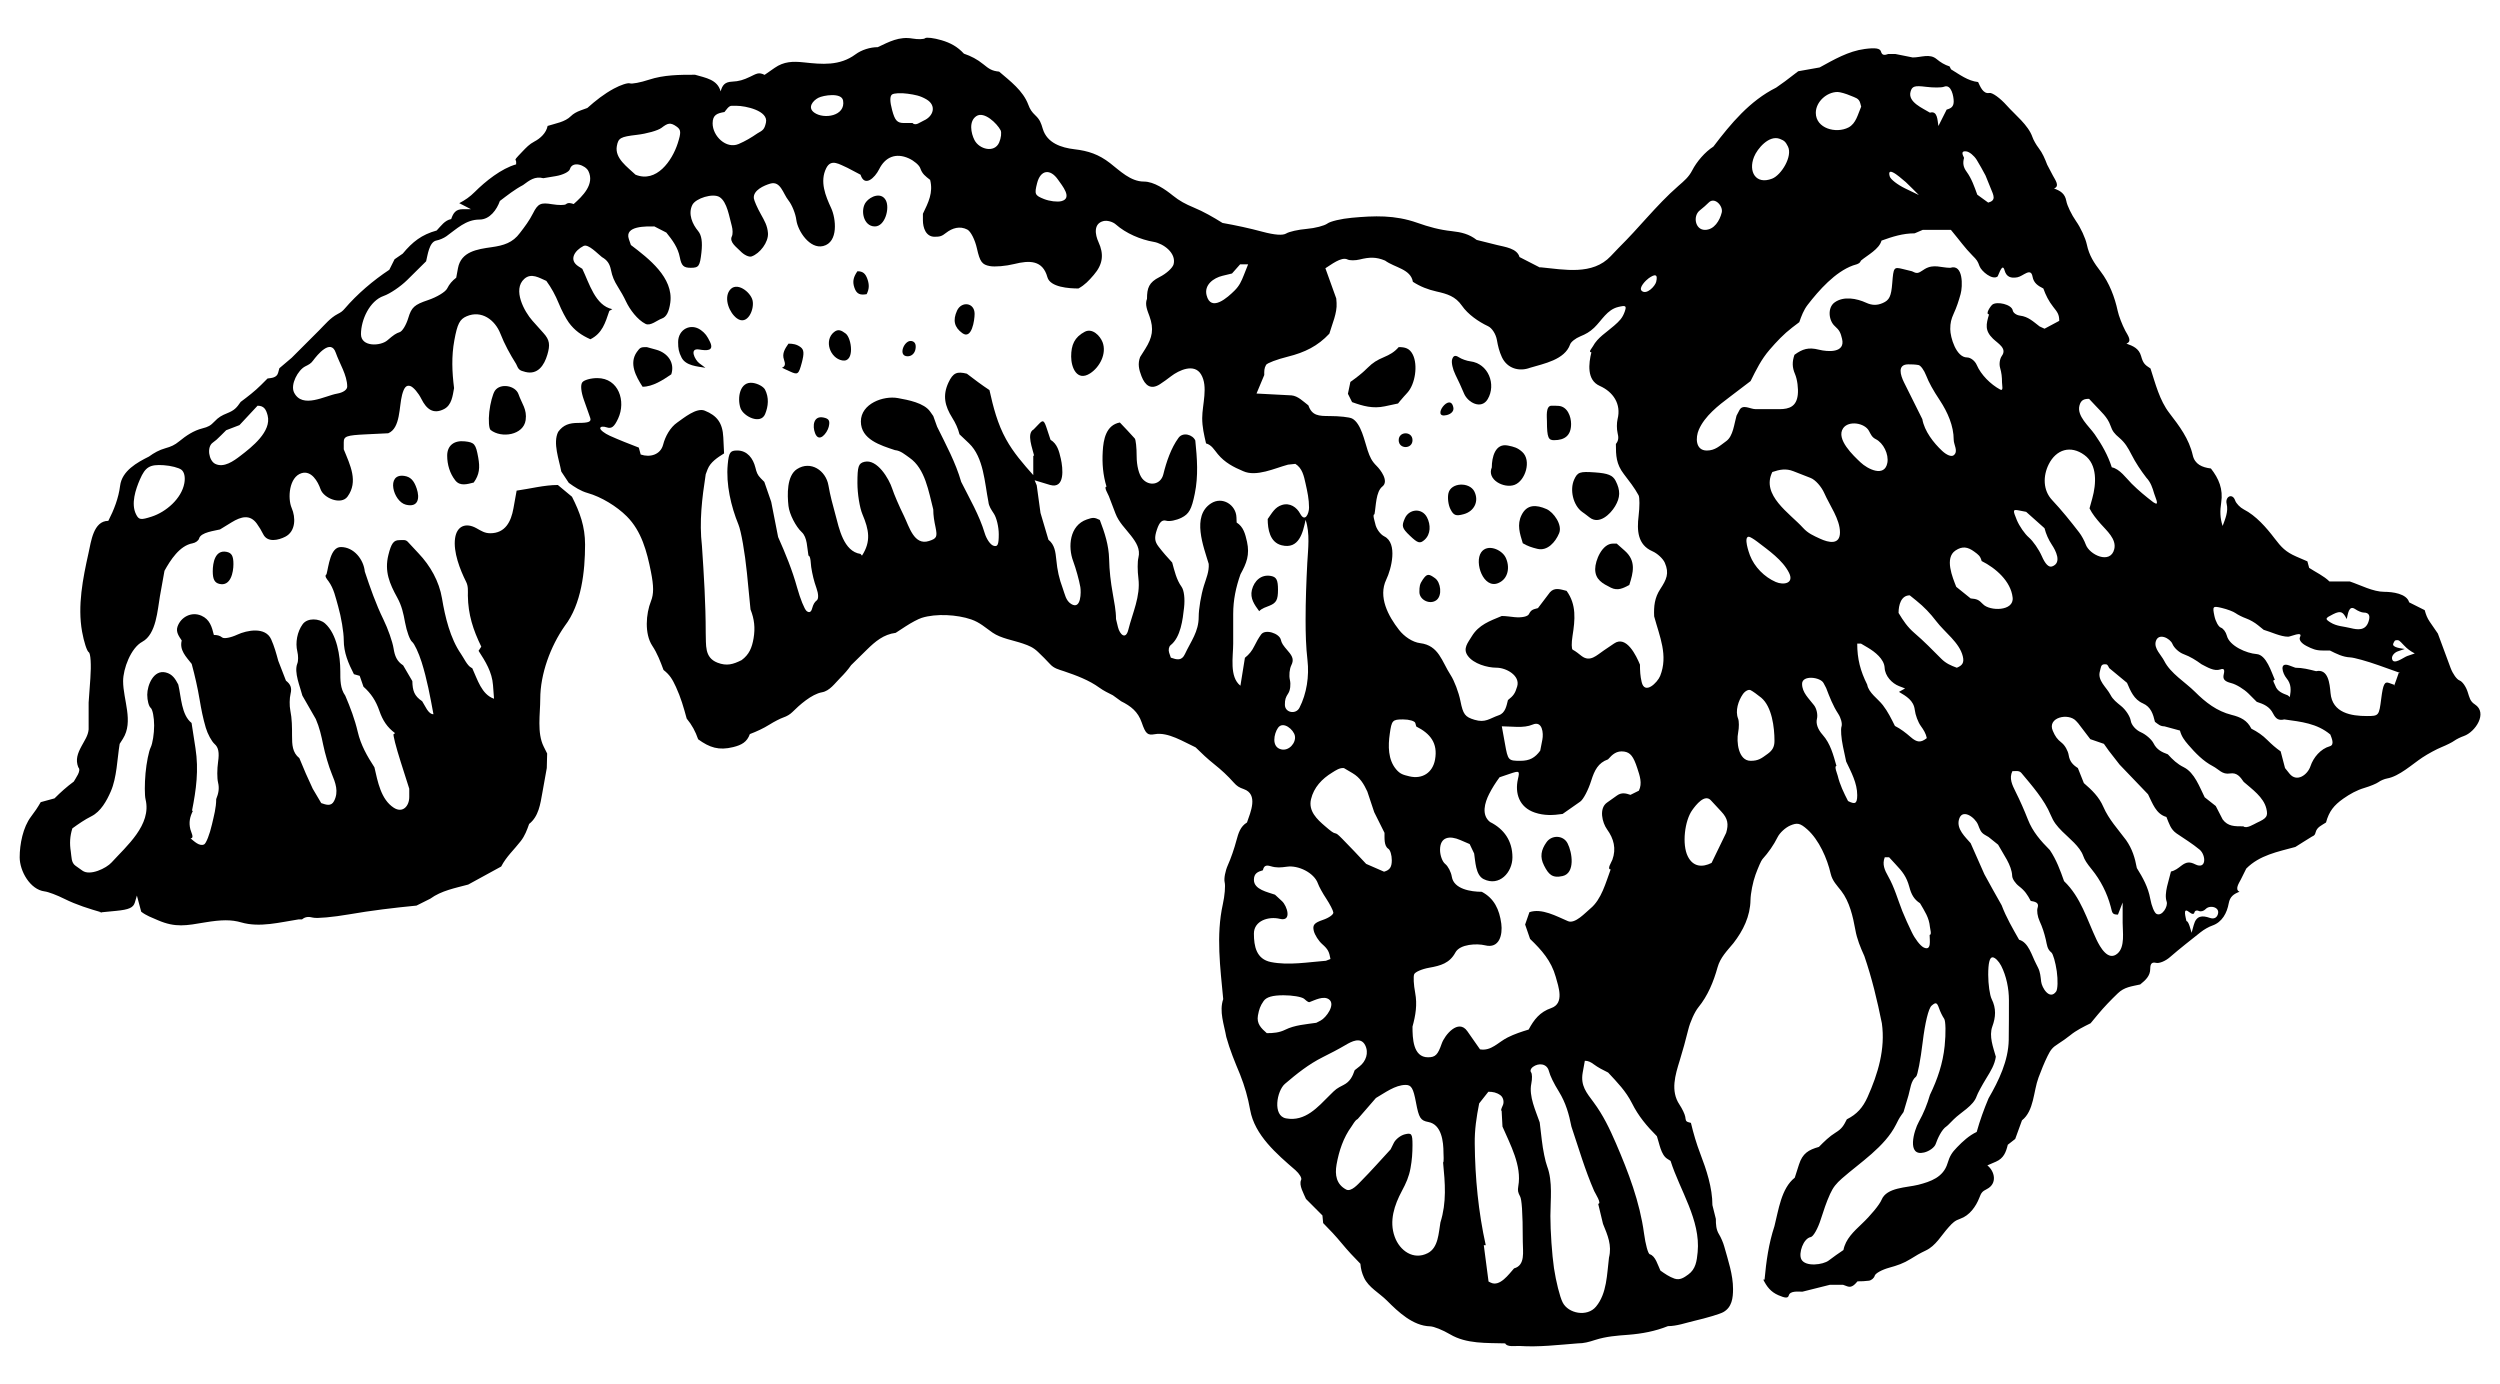 <?xml version="1.0" encoding="UTF-8"?>
<svg version="1.1" viewBox="0 0 384 212.64" xmlns="http://www.w3.org/2000/svg">
<g fill-rule="evenodd">
<path d="m142.1 5.872c-0.22 0.172-1.1 0.193-1.95 0.048-2.05-0.348-3.55 0.491-5.33 1.324-1.16 0-2.49 0.416-3.42 1.107-2.44 1.8-5.16 1.529-7.91 1.232-1.72-0.187-3.09-0.14-4.5 0.838-0.51 0.36-1.03 0.72-1.55 1.079-0.92-0.464-1.25-0.171-2.24 0.296-0.99 0.472-1.68 0.699-2.78 0.747s-1.48 0.565-1.73 1.497c-0.5-1.828-2.28-2.075-3.93-2.559-2.4 0-4.78 6e-3 -7.096 0.767-1.28 0.421-2.591 0.672-2.912 0.556-0.323-0.115-1.427 0.247-2.455 0.803-1.53 0.828-2.792 1.832-4.081 2.978l-0.996 0.36c-0.664 0.24-1.172 0.538-1.525 0.89-0.915 0.916-2.362 1.117-3.582 1.508-0.201 1.068-1.109 1.92-2.04 2.402-0.761 0.396-1.249 0.922-1.845 1.546-1.051 1.1-1.108 1.17-1.031 1.296 0.122 0.2 0.08 0.43 0.08 0.661-2.261 0.624-4.736 2.619-6.354 4.237-0.746 0.746-1.462 1.242-2.383 1.722 0.599 0.308 1.199 0.617 1.799 0.925h-1.256c-1.106 0-1.47 0.617-1.78 1.517-0.991 0.188-1.558 1.052-2.23 1.756-2.312 0.642-3.693 1.723-5.216 3.556-0.417 0.287-0.834 0.575-1.252 0.862-0.268 0.537-0.537 1.074-0.805 1.612-2.489 1.649-4.92 3.717-6.868 5.988-0.32 0.373-0.531 0.533-1.087 0.821-1.104 0.576-1.933 1.604-2.806 2.477l-4.236 4.236c-0.631 0.536-1.262 1.071-1.891 1.604l-0.191 0.7c-0.205 0.756-0.988 0.798-1.625 0.874l-1.004 1.004c-0.968 0.968-2.031 1.773-3.123 2.593-0.642 0.936-0.988 1.304-2.074 1.74-0.836 0.337-1.328 0.611-1.943 1.264-0.615 0.652-0.984 0.839-1.853 1.059-1.367 0.345-2.5 1.113-3.576 1.994-0.704 0.576-1.24 0.812-2.119 1.059-0.948 0.267-1.737 0.705-2.523 1.279-1.817 0.909-4.146 2.182-4.433 4.488-0.232 1.874-0.944 3.713-1.809 5.388-2.29 0-2.648 3.181-3.043 4.952-0.869 3.894-1.703 8.089-0.989 12.064 0.282 1.565 0.742 2.991 1.025 3.161 0.293 0.18 0.399 1.9 0.248 4.02l-0.265 3.71v4.13c-0.083 0.96-0.63 1.7-1.086 2.56-0.605 1.12-0.964 2.08-0.502 3.26 0.521 0.5-0.414 1.67-0.692 2.19-1.072 0.79-2.022 1.64-2.96 2.58-0.707 0.19-1.412 0.39-2.119 0.58-0.453 0.79-0.937 1.51-1.492 2.23-1.232 1.62-1.74 4.23-1.74 6.24 0 2.11 1.597 4.96 3.831 5.24 0.545 0.06 1.919 0.58 3.053 1.15 1.848 0.92 3.792 1.52 5.769 2.09h-0.418l2.573-0.25c1.983-0.19 2.644-0.49 2.884-1.29l0.312-1.06c0.221 0.83 0.443 1.65 0.664 2.48 0.773 0.6 1.667 0.92 2.569 1.31 2.706 1.17 4.375 0.81 7.227 0.33 2.593-0.43 4.057-0.43 5.56 0 2.845 0.83 5.96-0.02 8.813-0.46h0.53c0.52-0.43 1.025-0.44 1.698-0.27 0.583 0.15 3.06-0.08 5.506-0.5 3.46-0.6 6.889-1.01 10.381-1.35 0.705-0.36 1.412-0.71 2.117-1.06 1.7-1.24 3.823-1.63 5.826-2.17 1.688-0.93 3.376-1.85 5.064-2.77 0.79-1.53 1.973-2.57 3.017-3.92 0.612-0.79 0.952-1.69 1.275-2.62 1.465-1.15 1.72-3.05 2.038-4.83l0.675-3.76c0.019-0.74 0.036-1.48 0.055-2.23l-0.53-1.06c-1.053-2.1-0.529-5.04-0.529-7.32 0-3.84 1.58-8.097 3.761-11.208 2.575-3.348 3.123-8.408 3.123-12.505 0-2.775-0.789-4.938-2.009-7.344-0.723-0.602-1.448-1.206-2.172-1.807-2.067 0-4.283 0.581-6.332 0.867l-0.492 2.736c-0.363 2.016-1.244 3.81-3.558 3.81-0.854 0-1.377-0.357-2.128-0.776-1.621-0.902-3.006-0.353-3.276 1.543-0.301 2.104 0.754 4.815 1.698 6.701 0.344 0.687 0.265 1.356 0.265 2.119 0.044 2.911 0.796 5.228 2.063 7.832-0.14 0.213-0.28 0.427-0.419 0.64 1.065 1.642 2.068 3.252 2.219 5.272l0.157 2.09c-1.925-0.66-2.547-2.98-3.344-4.69l-0.149-0.08c-0.635-0.32-1.176-1.54-1.587-2.12-1.653-2.389-2.437-5.673-2.912-8.525-0.436-2.62-1.789-5.012-3.608-6.924-0.752-0.791-1.477-1.57-1.612-1.731-0.355-0.424-0.805-0.292-1.348-0.292-0.859 0-1.228 0.504-1.668 2.276-0.625 2.519 0.18 4.407 1.363 6.551 0.697 1.268 0.94 2.404 1.202 3.834 0.252 1.362 0.74 2.699 1.087 2.97 0.345 0.273 1 1.671 1.453 3.101 0.832 2.64 1.316 5.29 1.818 8.01-0.82 0-1.294-1.35-1.735-2-1.236-0.82-1.471-1.63-1.508-3.09-0.472-0.8-0.943-1.61-1.413-2.42-0.967-0.62-1.29-1.45-1.472-2.607-0.16-1.02-0.863-3.02-1.56-4.445-1.163-2.376-2.024-4.856-2.859-7.359-0.169-1.816-1.649-3.762-3.675-3.762-1.632 0-1.876 2.964-2.204 4.181-0.393 0.264 0.088 0.772 0.3 1.064 0.84 1.156 1.087 2.483 1.483 3.855 0.476 1.653 0.864 3.988 0.864 5.189 0 1.944 0.704 3.564 1.561 5.244 0.295 0.08 0.591 0.16 0.887 0.25 0.193 0.55 0.387 1.11 0.58 1.67 1.176 1.04 1.916 2.18 2.441 3.7 0.508 1.47 1.199 2.54 2.419 3.44l-0.229 0.14c-0.127 0.07 0.362 1.98 1.086 4.26l1.316 4.13v1.27c0 1.42-1.021 2.53-2.38 1.65-1.978-1.28-2.458-4-2.97-6.21-1.124-1.72-2.09-3.42-2.564-5.45-0.451-1.93-1.139-3.74-1.911-5.55-0.795-1.1-0.765-2.44-0.765-3.76 0-2.31-0.512-5.717-2.352-7.344-0.871-0.771-2.687-0.895-3.431 0.127-0.833 1.146-1.153 2.828-0.816 4.197 0.155 0.63 0.153 1.46-3e-3 1.84-0.545 1.34 0.438 3.58 0.776 4.93l2.064 3.6c0.563 1.3 0.847 2.55 1.132 3.95 0.282 1.38 0.868 3.38 1.306 4.43 0.59 1.43 1.109 2.77 0.36 4.22-0.448 0.87-1.256 0.55-1.967 0.31-0.435-0.74-0.871-1.47-1.305-2.21-0.736-1.55-1.414-3.11-2.056-4.7-1.082-0.85-1.122-2.09-1.122-3.44 0-1.34-2e-3 -2.58-0.265-3.89-0.145-0.72-0.128-1.87 0.037-2.55 0.231-0.94-9e-3 -1.47-0.708-2.02-0.393-1.02-0.788-2.03-1.182-3.05-0.307-1.14-0.606-2.219-1.088-3.299-0.878-1.958-3.707-1.412-5.215-0.712-0.984 0.458-2.016 0.654-2.293 0.436-0.404-0.317-0.804-0.394-1.294-0.394-0.305-1.24-0.624-2.4-1.928-2.966-1.512-0.656-3.142 0.204-3.654 1.682-0.284 0.821 0.214 1.494 0.645 2.133-0.376 1.484 0.656 2.48 1.533 3.6 0.492 1.83 0.907 3.63 1.219 5.5 0.247 1.48 0.523 2.88 0.947 4.31 0.285 0.96 0.893 2.08 1.348 2.49 0.593 0.52 0.745 1.3 0.538 2.74-0.16 1.11-0.162 2.53-6e-3 3.17 0.229 0.93 0.062 1.69-0.283 2.55 0 1.34-0.347 2.56-0.647 3.87-0.354 1.55-0.897 2.93-1.205 3.09-0.728 0.36-1.577-0.52-2.096-0.93 0.64 0 0.089-0.93-0.023-1.39-0.26-1.07-0.076-1.9 0.396-2.84h-0.144c0.65-3.27 1.052-6.26 0.536-9.6l-0.601-3.89c-1.573-1.24-1.588-4.01-2.041-5.9-0.447-0.86-0.895-1.61-1.927-1.86-1.864-0.46-2.839 1.95-2.839 3.42 0 0.88 0.239 1.79 0.53 2.02 0.29 0.23 0.529 1.45 0.529 2.71s-0.239 2.77-0.529 3.36c-0.291 0.58-0.65 2.36-0.795 3.97-0.145 1.6-0.143 3.41 5e-3 4.01 0.959 3.92-2.934 7.18-5.224 9.7-0.806 0.89-3.314 2.1-4.477 1.25-0.351-0.25-0.701-0.51-1.056-0.75-0.687-0.48-0.596-1.36-0.724-2.17-0.2-1.26-0.139-2.37 0.239-3.57 0.938-0.68 1.882-1.34 2.924-1.86 1.441-0.72 2.349-2.37 2.972-3.8 0.948-2.17 0.986-4.98 1.369-7.32l0.503-0.79c1.67-2.65 0.028-5.97 0.028-8.85 0-1.88 1.18-5.095 2.949-6.045 2.156-1.156 2.34-4.942 2.701-6.97l0.703-3.926c0.896-1.623 2.32-3.874 4.319-4.227 0.46-0.081 0.91-0.416 1-0.744 0.26-0.951 2.397-1.173 3.209-1.384l1.776-1.089c1.5-0.92 2.839-1.239 3.879 0.192 0.386 0.532 0.694 1.053 0.989 1.641 0.655 1.312 2.345 0.907 3.385 0.373 1.614-0.829 1.614-2.954 0.983-4.406-0.649-1.498-0.408-4.778 1.519-5.356 1.513-0.454 2.5 1.27 2.914 2.465 0.484 1.399 3.171 2.472 4.144 1.133 1.686-2.316 0.407-4.832-0.581-7.258v-1.068c0-0.943 0.399-1.087 3.415-1.234l3.414-0.165c1.908-0.788 1.65-4.105 2.135-5.916 0.312-1.164 0.673-1.541 1.277-1.332 0.464 0.16 1.223 1.052 1.688 1.981 0.77 1.539 1.807 2.407 3.475 1.551 1.189-0.611 1.328-2.059 1.541-3.223-0.309-2.481-0.414-4.861 0.044-7.35 0.464-2.522 0.823-3.222 1.882-3.679 2.29-0.991 4.364 0.555 5.188 2.663 0.645 1.65 1.482 3.164 2.418 4.66 0.371 0.861 0.475 0.994 1.434 1.23 1.896 0.467 2.882-1.024 3.361-2.652 0.44-1.496 0.383-2.256-0.613-3.344l-1.675-1.874c-1.241-1.388-3.105-4.792-1.243-6.44 1.071-0.947 2.275-0.156 3.379 0.322 0.783 1.076 1.395 2.2 1.9 3.44 0.429 1.056 1.104 2.347 1.543 2.948 0.885 1.218 1.952 1.968 3.324 2.574 1.821-0.911 2.282-2.512 2.905-4.358 0.153-0.088 0.304-0.176 0.457-0.264-2.626-0.548-3.545-4.006-4.606-6.197l-0.582-0.371c-1.564-0.997-0.58-2.454 0.77-3.14 0.733-0.372 2.193 1.227 2.829 1.71 0.799 0.458 1.189 1.014 1.38 1.964 0.205 1.028 0.501 1.702 1.059 2.592 0.465 0.745 0.889 1.473 1.261 2.268 0.567 1.214 1.753 2.814 2.989 3.432 0.759 0.38 1.811-0.58 2.511-0.818 0.7-0.245 1.1-1.013 1.3-2.461 0.5-3.832-3.324-6.756-6.055-8.832l-0.31-0.897c-0.728-2.103 2.736-1.959 3.915-1.959 0.61 0.315 1.23 0.631 1.84 0.944 0.93 1.156 1.78 2.288 2.07 3.795 0.25 1.305 0.58 1.616 1.68 1.616 1.24 0 1.4-0.242 1.64-2.359 0.18-1.607 0.02-2.652-0.5-3.276-0.88-1.055-1.59-2.628-0.9-4.019 0.52-1.037 3.17-1.842 4.18-1.212 1.18 0.735 1.5 3.104 1.88 4.428 0.16 0.567 0.17 1.282 0.02 1.59-0.46 0.897 0.76 1.718 1.29 2.274 0.56 0.594 1.33 0.967 1.73 0.831 1.27-0.441 2.62-2.185 2.52-3.587-0.09-1.144-0.52-1.87-1.08-2.878-0.56-0.99-1.04-2.098-1.09-2.463-0.14-1.245 1.59-1.98 2.51-2.255 1.6-0.478 1.97 1.531 2.8 2.564 0.54 0.678 1.1 2.043 1.22 3.03 0.23 1.696 2.07 4.497 4.12 3.99 2.38-0.584 1.96-4.252 1.23-5.82-0.87-1.874-1.79-4.092-0.76-6.144 0.76-1.525 2.06-0.56 3.26-0.05 0.67 0.352 1.34 0.705 2.01 1.058 0.63 1.975 2.2 0.471 2.85-0.829 0.95-1.915 2.59-2.569 4.56-1.683 0.81 0.367 1.6 1.044 1.76 1.504 0.31 0.902 0.78 1.222 1.52 1.803 0.49 1.961-0.26 3.444-1.11 5.204v1c0 1.128 0.44 2.533 1.8 2.533 0.82 0 1.11-0.088 1.75-0.596 0.97-0.758 2.13-1.1 3.27-0.512 0.52 0.271 1.18 1.55 1.48 2.915 0.46 2.04 0.78 2.476 1.98 2.696 0.78 0.145 2.47 1e-3 3.75-0.319 2.34-0.585 4.37-0.609 5.09 2.022 0.43 1.56 3.36 1.737 4.77 1.737 1-0.552 1.59-1.197 2.35-2.08 1.43-1.651 1.58-3.197 0.73-5.044-0.52-1.129-0.81-2.843 0.76-3.229 0.57-0.14 1.43 0.096 1.91 0.524 1.54 1.364 3.8 2.329 5.82 2.673 1.46 0.247 3.48 1.695 3.05 3.425-0.14 0.56-1.11 1.45-2.17 1.978-1.63 0.817-1.92 1.681-1.92 3.341-0.36 0.871 0.07 1.825 0.38 2.675 0.71 1.961 0.44 3.282-0.64 5.004l-0.8 1.269c-0.38 1.02-0.19 1.903 0.21 2.933 0.56 1.436 1.43 2.139 2.83 1.242 0.59-0.38 1.14-0.788 1.7-1.218 1.24-0.953 3.58-2.03 4.62-0.301 1.13 1.873 0.18 4.636 0.18 6.72 0 1.36 0.28 2.565 0.59 3.887 0.86 0.234 1.24 0.965 1.81 1.653 1.07 1.288 2.4 1.983 3.9 2.613 2.02 0.915 4.84-0.457 6.88-1.004 0.37-0.04 0.75-0.08 1.13-0.12 1.06 0.66 1.31 1.847 1.57 3.039 0.28 1.253 0.53 2.397 0.53 3.679 0 0.908-0.61 2.333-1.36 0.94-0.53-0.988-1.57-1.734-2.81-1.343-1.09 0.345-1.52 1.24-2.18 2.156 0 1.564 0.33 3.587 2.14 4.033 2.66 0.659 3.27-1.924 3.68-3.912 0.7 2.092 0.38 4.454 0.26 6.62-0.15 2.918-0.26 5.816-0.26 8.738 0 2.1 0.05 4.126 0.29 6.207 0.28 2.43-0.11 5.13-1.24 7.32-0.55 1.05-2.23 0.76-2.23-0.48 0-0.79 0.1-1.12 0.53-1.77 0.29-0.44 0.4-1.36 0.24-2.04s-0.06-1.7 0.22-2.26c0.38-0.76 0.26-1.3-0.48-2.14-0.83-0.96-1-1.228-1.13-1.771-0.23-0.98-2.39-1.692-3.03-0.813-0.41 0.563-0.72 1.136-1.03 1.76-0.38 0.775-0.8 1.294-1.46 1.824l-0.69 4.29c-1.73-1.36-1.11-4.48-1.11-6.475v-4.53c0-2.158 0.41-4.106 1.12-6.117 0.94-1.709 1.44-2.973 1-4.993-0.27-1.191-0.54-2.294-1.59-2.95l-0.03-0.794c-0.06-1.912-2.16-3.275-3.91-2.144-3.02 1.953-1.13 6.668-0.35 9.293 0.08 1.179-0.39 2.224-0.74 3.352-0.44 1.421-0.8 3.567-0.8 4.771 0 2.302-1.19 3.744-2.11 5.717-0.5 1.09-1.25 0.88-2.17 0.56l-0.26-0.76c-0.14-0.424-0.04-0.94 0.22-1.151 1.56-1.225 1.87-3.962 2.07-5.753 0.16-1.412 0-2.696-0.39-3.232-0.78-1.081-1.08-2.447-1.43-3.713-0.73-0.784-1.43-1.58-2.08-2.43-0.63-0.817-0.68-1.402-0.26-2.653 0.38-1.137 0.8-1.527 1.43-1.34 0.48 0.147 1.53-0.059 2.33-0.456 1.17-0.584 1.56-1.295 2.05-3.703 0.56-2.734 0.36-5.42 0.08-8.162-0.39-0.904-1.9-1.347-2.58-0.411-1.15 1.572-1.87 3.716-2.33 5.597-0.4 1.632-2.21 1.9-3.23 0.671-0.52-0.627-0.87-1.993-0.87-3.439 0-1.318-0.13-2.546-0.29-2.729-0.74-0.837-1.52-1.641-2.29-2.457-2.12 0.394-2.53 2.593-2.63 4.444-0.11 1.889 0.04 3.622 0.58 5.417-0.47 0 0.25 1.159 0.36 1.457 0.34 0.879 0.68 1.76 1.01 2.644 0.52 1.375 1.52 2.298 2.4 3.435 0.78 1.008 1.46 2.048 1.13 3.375-0.15 0.582-0.15 2.012 0 3.177 0.34 2.755-0.9 5.287-1.55 7.888-0.4 1.608-1.31 0.731-1.59-0.401l-0.3-1.243c0-1.332-0.28-2.601-0.5-3.916-0.32-1.791-0.52-3.479-0.56-5.296-0.05-2.133-0.68-4.048-1.43-6.009-0.83-0.416-1.07-0.396-2-0.075-2.66 0.921-2.92 4.209-2.09 6.407 0.41 1.104 0.91 2.892 1.1 3.976 0.12 0.69 0.15 3.568-1.41 2.596-0.83-0.518-0.96-1.494-1.29-2.394-0.56-1.5-0.84-2.785-0.99-4.38-0.12-1.2-0.25-2.333-1.21-3.09-0.4-1.375-0.81-2.75-1.22-4.124-0.19-1.412-0.39-2.824-0.58-4.236-0.11-0.259-0.22-0.518-0.32-0.776l1.19 0.36 1.19 0.361c2.31 0.641 1.98-2.557 1.64-4.044-0.27-1.164-0.54-2.267-1.58-2.896l-0.53-1.604c-0.46-1.427-0.61-1.515-1.29-0.793l-0.78 0.809c-1.14 0.617-0.14 2.987 0.08 4.027h-0.13v2.988c-1.55-1.744-3.05-3.455-4.18-5.511-1.31-2.361-1.97-4.941-2.55-7.551-1.2-0.789-2.33-1.646-3.47-2.518-1.49-0.367-2.11-0.183-2.83 1.37-0.93 1.994-0.54 3.606 0.58 5.396 0.51 0.814 0.89 1.627 1.12 2.548l1.46 1.383c2.26 2.151 2.4 6.073 2.98 8.988 0.06 0.675 0.46 1.231 0.82 1.787 0.43 0.63 0.77 2.066 0.77 3.19 0 1.634-0.17 1.986-0.84 1.754-0.46-0.16-1.05-1.026-1.32-1.923-0.82-2.751-2.33-5.315-3.61-7.875-0.86-2.992-2.33-5.681-3.7-8.473-0.2-0.548-0.4-1.095-0.59-1.643l-0.47-0.668c-0.94-1.353-3.37-1.794-4.96-2.086-2.21-0.407-5.69 0.845-5.69 3.592 0 2.76 3.01 3.661 5.24 4.402 0.86 0.074 1.54 0.688 2.23 1.17 2.42 1.672 2.94 5.217 3.65 7.942 0 0.95 0.15 1.798 0.35 2.736 0.3 1.475 0.18 1.73-1.02 2.112-2.28 0.727-3.03-2.209-3.82-3.829-0.74-1.495-1.55-3.384-1.81-4.2-0.49-1.524-2.31-4.619-4.28-4.135-0.91 0.226-1.07 0.696-1.07 3.26 0 1.648 0.35 3.807 0.77 4.795 1.01 2.383 1.35 4.167-0.07 6.355-0.07-0.088-0.15-0.176-0.22-0.264-2.61-0.372-3.3-3.943-3.86-6.035-0.41-1.495-0.81-2.964-1.07-4.489-0.39-2.284-2.73-3.86-4.83-2.507-1.59 1.032-1.5 3.945-1.31 5.672 0.14 1.251 1.13 3.172 2.03 4.005 0.88 0.799 0.83 2.476 1.04 3.618 0.36 0 0.36 1.422 0.42 1.749 0.18 1.143 0.42 2.156 0.81 3.244 0.32 0.891 0.34 1.648 0.05 1.873-0.36 0.291-0.53 0.583-0.72 1.25-0.15 0.565-0.44 0.704-0.84 0.396-0.33-0.262-0.98-1.879-1.46-3.595-0.74-2.688-1.79-5.232-2.92-7.775-0.35-1.801-0.7-3.604-1.06-5.405-0.35-1.023-0.7-2.044-1.06-3.067l-0.55-0.557c-0.52-0.528-0.64-0.916-0.82-1.644-0.35-1.396-1.23-2.62-2.8-2.62-1.08 0-1.28 0.296-1.45 2.145-0.28 3.042 0.5 6.436 1.65 9.24 0.41 0.99 0.99 4.326 1.3 7.414l0.55 5.614c0.59 1.482 0.74 2.83 0.47 4.439-0.25 1.452-0.68 2.498-1.84 3.348-1.29 0.64-2.26 0.95-3.71 0.39-2.04-0.8-1.72-2.717-1.8-4.579 0-4.472-0.28-8.895-0.58-13.358-0.43-3.746 0.01-7.29 0.58-11.001l0.29-0.767c0.43-1.102 1.53-1.813 2.53-2.438l-0.12-2.475c-0.11-2.191-0.94-3.327-2.86-4.097-1.26-0.502-3.22 1.134-4.22 1.832-1.07 0.737-1.84 2.134-2.16 3.392-0.4 1.554-2.019 2.012-3.448 1.517-0.096-0.353-0.192-0.707-0.289-1.06-1.495-0.579-2.98-1.155-4.443-1.813-0.815-0.367-1.483-0.887-1.483-1.155 0-0.267 0.443-0.333 0.983-0.145 0.751 0.258 1.169-0.063 1.772-1.362 1.223-2.634 0.092-6.201-3.207-6.201-1.006 0-2.044 0.295-2.304 0.653-0.292 0.402-0.198 1.436 0.24 2.676l0.716 2.022 0.266 0.766c0.201 0.584-0.234 0.767-1.83 0.767-1.386 0-2.31 0.296-3.096 1.376-0.849 1.7 0.156 4.299 0.479 6.092 0.384 0.58 0.768 1.159 1.152 1.739 0.908 0.66 1.809 1.254 2.909 1.565 2.071 0.584 4.456 2.036 6 3.58 2.276 2.276 3.092 5.415 3.706 8.492 0.447 2.257 0.447 3.428 0.01 4.531-0.776 1.941-1.008 5.022 0.197 6.849 0.77 1.152 1.25 2.432 1.73 3.722 0.99 0.78 1.36 1.43 1.91 2.61 0.74 1.6 1.19 3.17 1.65 4.86 0.81 0.98 1.34 1.97 1.76 3.18 1.75 1.27 3.17 1.75 5.38 1.2 1.3-0.32 2.13-0.78 2.56-2 1.05-0.4 2.06-0.86 3.02-1.46 0.7-0.44 1.65-0.93 2.12-1.09 0.56-0.19 1.02-0.47 1.38-0.82 1.08-1.08 2.97-2.77 4.56-3.05 1.18-0.2 2-1.4 2.79-2.19 0.63-0.63 1.19-1.26 1.69-1.98l2.39-2.349c1.33-1.31 2.6-2.373 4.45-2.61l1.54-1.004c0.84-0.552 1.94-1.136 2.45-1.296 2.21-0.699 5.46-0.506 7.61 0.237 1.34 0.463 2.16 1.251 3.28 2.028 1.29 0.891 3.18 1.168 4.66 1.679 0.97 0.334 1.59 0.588 2.33 1.295 0.63 0.61 1.26 1.22 1.85 1.87 0.6 0.66 1.3 0.81 2.14 1.09 1.86 0.63 3.85 1.37 5.44 2.53 0.65 0.47 1.34 0.8 2.06 1.16 0.42 0.3 0.85 0.62 1.27 0.92 1.5 0.75 2.58 1.58 3.16 3.26 0.6 1.74 0.89 2 2 1.8 2.04-0.38 4.48 1.2 6.28 2.02 0.92 0.91 1.84 1.78 2.86 2.59 1.08 0.86 2.07 1.77 2.99 2.81 0.5 0.56 0.83 0.76 1.54 1.01 2.28 0.79 1.04 3.56 0.5 5.13-1.01 0.6-1.32 1.63-1.62 2.75-0.3 1.17-0.89 2.87-1.31 3.78-0.41 0.91-0.63 2.1-0.5 2.65 0.14 0.54 0.01 2.06-0.28 3.37-1.06 4.79-0.39 9.77 0.06 14.58-0.65 1.87 0.13 3.89 0.47 5.81 0.55 2 1.32 3.85 2.12 5.77 0.72 1.83 1.2 3.5 1.55 5.45 0.69 3.87 4.08 6.76 6.95 9.24 0.62 0.55 1.02 1.22 0.88 1.49-0.4 0.8 0.43 2.18 0.74 2.93 0.84 0.85 1.69 1.7 2.53 2.54 0.04 0.39 0.08 0.78 0.11 1.17 1.01 1.01 1.96 2.03 2.86 3.12 0.91 1.1 1.86 2.12 2.86 3.13 0.08 0.81 0.21 1.38 0.56 2.14 0.7 1.5 2.34 2.34 3.52 3.52 1.74 1.75 4 3.88 6.62 3.95 0.58 0.01 1.96 0.57 3.06 1.22 2.54 1.51 5.63 1.31 8.48 1.4 0.3 0.62 1.62 0.36 2.24 0.4 2.97 0.19 5.91-0.17 8.88-0.4 0.98 0 1.75-0.22 2.7-0.53 1.7-0.54 3.31-0.66 5.09-0.79 2.13-0.17 4.11-0.54 6.09-1.33 1.36 0 2.72-0.5 4.04-0.81 1.93-0.45 3.93-1.05 4.44-1.33 1.36-0.74 1.52-2.2 1.52-3.56 0-2.21-0.76-4.41-1.35-6.53-0.16-0.59-0.52-1.42-0.79-1.85-0.47-0.75-0.5-1.54-0.5-2.39-0.18-0.71-0.36-1.41-0.53-2.12 0-2.66-0.91-5.42-1.86-7.89-0.6-1.57-1.05-3.11-1.44-4.74l-0.37-0.1c-0.47-0.13-0.42-0.36-0.5-0.84-0.07-0.4-0.47-1.24-0.89-1.87-1.41-2.11-0.64-4.57 0.03-6.74 0.48-1.59 0.93-3.16 1.32-4.77 0.29-1.19 0.99-2.74 1.56-3.44 1.44-1.76 2.33-3.93 2.94-6.13 0.42-1.51 1.44-2.51 2.44-3.72 1.49-1.92 2.58-4.13 2.62-6.62 0.02-1.02 0.36-2.77 0.77-3.89s0.88-2.19 1.06-2.38c0.92-1.02 1.73-2.17 2.34-3.4 0.33-0.66 1.19-1.45 1.92-1.77 1.1-0.47 1.53-0.38 2.63 0.59 1.8 1.6 3.07 4.48 3.6 6.82 0.26 1.1 0.96 1.78 1.62 2.63 1.27 1.64 1.8 3.95 2.16 5.95 0.25 1.44 0.79 2.74 1.39 4.06 1.17 3.42 1.97 6.78 2.69 10.33 0.55 3.93-0.59 7.73-2.2 11.33-0.73 1.62-1.64 2.64-3.18 3.41-0.49 0.97-0.76 1.45-1.71 2.03-0.99 0.61-1.77 1.39-2.58 2.21-1.6 0.45-2.51 0.99-3.06 2.7l-0.65 2.03c-2.09 1.64-2.5 5.03-3.12 7.44-0.89 2.7-1.26 5.39-1.52 8.21h-0.2c0.54 1.09 1.15 1.89 2.32 2.4 1.08 0.47 1.48 0.47 1.6 0.04 0.2-0.76 1.5-0.58 2.09-0.58 1.41-0.35 2.82-0.71 4.23-1.06h2.01l0.66 0.24c0.71 0.26 1.16-0.31 1.57-0.77 0.6 0 1.16-0.02 1.76-0.1 0.38-0.06 0.78-0.4 0.88-0.76 0.1-0.37 1.09-0.92 2.21-1.23 1.24-0.34 2.22-0.67 3.31-1.35 0.75-0.48 1.48-0.9 2.29-1.28 1.59-0.74 2.38-2.31 3.56-3.61 0.59-0.66 0.95-1.01 1.78-1.29 1.39-0.48 2.39-1.85 2.92-3.22 0.29-0.76 0.43-0.97 1.15-1.33 1.64-0.83 1.23-2.73 0.08-3.64l1.32-0.57c1.19-0.52 1.54-1.45 1.82-2.6 0.38-0.3 0.76-0.59 1.14-0.89 0.34-0.95 0.69-1.91 1.04-2.86 1.86-1.47 1.75-4.46 2.54-6.57 0.43-1.14 0.86-2.24 1.4-3.33 0.45-0.91 0.74-1.3 1.59-1.83 0.54-0.34 1.38-0.93 1.86-1.32 0.95-0.78 2.06-1.32 3.15-1.86l1.11-1.34c0.96-1.16 1.99-2.22 3.07-3.26 1-0.97 2.1-1.06 3.44-1.36 0.78-0.64 1.54-1.28 1.54-2.4 0-0.8 0.26-1.07 0.89-0.92 0.49 0.12 1.45-0.27 2.14-0.88 1.52-1.32 3.12-2.56 4.7-3.82 0.53-0.42 1.28-0.85 1.82-1.03 1.49-0.52 2.24-1.92 2.51-3.43 0.19-1.02 0.77-1.42 1.65-1.76-0.77-0.34-0.07-1.34 0.22-1.91l0.82-1.65c2.04-2.06 4.82-2.58 7.54-3.32l1.27-0.8 1.27-0.79c0.41-0.19 0.46-0.25 0.59-0.71 0.2-0.75 0.94-1.04 1.58-1.46 0.46-1.71 1.21-2.64 2.65-3.66 1.03-0.72 2.06-1.3 3.28-1.66 0.85-0.25 1.81-0.65 2.13-0.88 0.32-0.24 0.92-0.49 1.32-0.56 1.87-0.33 3.85-2.18 5.42-3.22 0.86-0.57 2.18-1.28 2.94-1.59s1.65-0.75 1.97-0.99c0.32-0.23 0.98-0.56 1.46-0.72 1.76-0.61 3.72-3.55 1.69-4.86-0.75-0.48-0.82-1.06-1.1-1.9-0.26-0.83-0.82-1.62-1.24-1.77-0.43-0.15-1.04-1.01-1.38-1.91-0.65-1.77-1.3-3.532-1.96-5.296-0.41-0.603-0.82-1.205-1.24-1.805-0.41-0.596-0.59-1.1-0.78-1.792-0.8-0.4-1.59-0.8-2.39-1.2-0.37-1.346-2.57-1.616-3.82-1.616-1.72 0-3.67-1.046-5.29-1.588h-3.13c-0.83-0.835-2.13-1.438-3.12-2.091-0.09-0.333-0.18-0.667-0.27-1.001l-1.7-0.735c-1.64-0.716-2.3-1.424-3.34-2.791-1.26-1.662-2.86-3.494-4.73-4.45-0.57-0.294-1.17-0.915-1.33-1.382-0.41-1.186-1.58-0.589-1.3 0.531 0.28 1.169-0.22 2.317-0.62 3.391-0.4-1.2-0.42-2.322-0.22-3.588 0.32-2.078-0.36-3.679-1.58-5.24-1.36-0.166-2.48-0.652-2.79-2.044-0.58-2.534-2.05-4.463-3.59-6.47-1.51-1.952-2.15-4.541-2.9-6.848-0.92-0.582-1.14-0.825-1.45-1.921-0.33-1.16-1.23-1.536-2.25-1.9 0.94-0.336 0.21-1.275-0.16-1.957-0.49-0.931-1.02-2.315-1.18-3.074-0.45-2.096-1.29-4.305-2.6-6.018-1.03-1.347-1.78-2.462-2.14-4.182-0.21-0.973-0.95-2.578-1.65-3.568-0.69-0.988-1.37-2.388-1.5-3.109-0.21-1.145-0.91-1.559-1.89-1.92 0.93-0.337 0.2-1.287-0.16-1.959l-0.89-1.693c-0.35-0.909-0.71-1.783-1.31-2.56-0.37-0.475-0.8-1.227-0.95-1.673-0.64-1.863-2.67-3.42-3.94-4.852-1.02-1.15-2.23-2.019-2.68-1.932-0.97 0.189-1.4-1-1.73-1.679-1.56-0.167-2.85-1.157-4.16-1.952-0.07-0.149-0.15-0.297-0.22-0.447-0.76-0.24-1.38-0.618-2-1.133-1.06-0.883-2.36-0.243-3.66-0.243-0.89-0.177-1.77-0.353-2.65-0.529h-1.12c-0.49 0.168-0.93 0.279-1.11-0.379-0.14-0.499-0.84-0.611-2.48-0.396-2.53 0.332-4.75 1.64-6.94 2.838-1.1 0.194-2.2 0.389-3.29 0.584-0.67 0.512-1.34 1.022-2.01 1.534-0.46 0.327-0.92 0.654-1.38 0.982-4.05 2.026-6.94 5.505-9.64 9.058-1.28 0.812-2.57 2.319-3.25 3.65-0.53 1.03-1.24 1.617-2.12 2.382-1.75 1.526-3.28 3.174-4.85 4.899-1.72 1.905-2.76 3.035-3.12 3.388-0.82 0.824-1.63 1.663-2.43 2.512-2.8 2.972-7.13 2.06-10.76 1.709-0.05 4e-3 -0.11 0.01-0.15 0.015-1.04-0.531-2.06-1.061-3.1-1.591-0.36-1.334-2.24-1.548-3.43-1.844l-3.15-0.786c-1.13-0.89-2.35-1.191-3.8-1.346-1.91-0.205-3.52-0.648-5.34-1.29-3.45-1.214-6.56-1.083-10.04-0.767-1.61 0.145-3.3 0.545-3.75 0.887-0.47 0.342-1.89 0.712-3.18 0.822s-2.7 0.426-3.14 0.702c-0.52 0.329-1.77 0.238-3.65-0.264-2.04-0.55-4.06-0.982-6.14-1.352-1.44-0.898-2.88-1.731-4.45-2.383-1.22-0.508-2.15-0.995-3.18-1.827-1.15-0.933-2.89-2.145-4.44-2.145-2.06 0-3.7-1.669-5.21-2.84-1.73-1.339-3.33-1.877-5.45-2.123-2.03-0.237-4.21-0.949-4.87-3.117-0.27-0.919-0.45-1.431-1.14-2.085-0.56-0.535-0.82-0.916-1.09-1.644-0.81-2.166-2.79-3.628-4.48-5.08-1.11-0.106-1.54-0.41-2.44-1.143-0.94-0.76-1.85-1.229-2.97-1.616-0.97-1.057-2.04-1.651-3.44-2.064-1.17-0.344-2.31-0.485-2.52-0.312zm66.76 33.984c-0.69 0.169-1.54 0.169-1.88 0-0.96-0.481-2.6 0.872-3.4 1.347 0.56 1.548 1.12 3.094 1.67 4.642l0.05 0.687c0.1 1.555-0.68 3.228-1.11 4.719-1.79 1.914-3.78 2.882-6.36 3.526-1.69 0.422-3.2 0.994-3.36 1.268-0.31 0.54-0.28 0.946-0.28 1.56-0.4 0.948-0.79 1.895-1.19 2.842 1.79 0.093 3.58 0.188 5.37 0.281 1 0.085 1.83 0.955 2.6 1.539 0.55 1.59 1.58 1.638 3.27 1.638 1.49 0 3.04 0.17 3.44 0.376 1.39 0.724 1.92 3.503 2.39 4.891 0.35 1.035 0.62 1.644 1.39 2.405 0.58 0.575 1.92 2.32 0.88 3.146-1.02 0.794-0.98 3.034-1.22 4.273-0.35 0 0.06 1.145 0.11 1.415 0.14 0.777 0.77 1.669 1.41 1.985 2.08 1.045 1.07 5.013 0.29 6.629-1.27 2.652 0.29 5.587 1.97 7.735 0.77 0.987 2.04 1.88 3.24 2.028 2.88 0.353 3.32 2.822 4.67 4.892 0.57 0.87 1.25 2.66 1.51 3.98 0.41 2.07 0.71 2.46 2.17 2.9 1.67 0.5 2.27-0.19 3.73-0.7 1-0.34 1.18-1.44 1.4-2.33 0.84-0.66 1.1-1.01 1.42-2.09 0.5-1.68-1.71-2.88-3.16-2.88s-3.54-0.61-4.42-1.82c-0.82-1.123 0.02-2.023 0.61-3.007 1.08-1.777 2.75-2.342 4.6-3.116 0.66 0 1.33 0.116 1.98 0.178 1.09 0.102 2-0.09 2.19-0.46 0.35-0.704 0.65-0.728 1.39-0.928 0.61-0.814 1.23-1.627 1.85-2.44 0.72-0.796 1.61-0.44 2.55-0.21 1.54 2.122 1.3 4.448 0.91 6.92-0.17 1.07-0.16 2.023 0.03 2.119 0.49 0.254 0.92 0.624 1.36 0.964 1.31 1 2.31-0.11 3.41-0.847 0.53-0.35 1.06-0.708 1.58-1.069 1.9-1.329 3.43 1.916 3.98 3.246 0 0.94 0.04 1.75 0.26 2.67 0.47 2.03 2.43 0.08 2.84-0.93 1.26-3.16-0.08-6.037-0.92-9.157-0.07-1.538 0.06-2.86 0.95-4.208 0.94-1.441 1.4-2.389 0.69-4.018-0.28-0.639-1.14-1.438-1.91-1.774-2.28-0.99-2.39-3.209-2.12-5.413 0.17-1.425 0.17-2.855 0-3.176-0.63-1.168-1.47-2.221-2.27-3.273-1.17-1.528-1.22-2.8-1.22-4.615 0.43-0.52 0.43-1.024 0.26-1.699-0.14-0.582-0.14-1.536 0-2.118 0.59-2.328-0.68-4.191-2.74-5.104-2.03-0.899-1.7-3.454-1.28-5.167-0.53 0 0.06-0.595 0.23-0.908 0.74-1.377 2.09-2.139 3.26-3.175 0.81-0.713 1.27-1.145 1.63-2.157 0.31-0.904 0.18-0.999-1.01-0.712-1.71 0.413-2.51 2.061-3.69 3.188-0.69 0.652-1.27 0.971-2.14 1.329-0.72 0.294-1.42 0.846-1.55 1.228-0.82 2.368-4.05 2.958-6.15 3.59-1.67 0.629-3.51 0.121-4.33-1.632-0.41-0.891-0.6-1.69-0.77-2.66-0.16-0.89-0.75-1.81-1.35-2.091-1.45-0.676-3.1-1.817-4.02-3.155-0.99-1.43-2.25-1.808-3.9-2.178-1.33-0.3-2.49-0.752-3.63-1.488-0.34-1.976-2.78-2.164-4.27-3.26-1.39-0.582-2.41-0.534-3.89-0.171zm42.63 78.144c-0.59-1.82-1.07-2.42-2.03-2.56-1.15-0.16-1.79 0.43-2.47 1.2-1.52 0.53-2.08 1.7-2.57 3.24-0.45 1.45-1.22 2.92-1.7 3.25l-2.7 1.89c-1.48 0.22-2.83 0.28-4.28-0.21-2.42-0.82-3.07-3-2.59-5.13 0.3-1.29 0.24-1.33-1.26-0.82l-1.56 0.53c-0.61 0.84-1.13 1.64-1.6 2.57-0.67 1.33-1.23 3.22 0.14 4.3 2.15 1.07 3.44 2.9 3.44 5.42 0 2.33-2.02 4.55-4.43 3.35-1.24-0.62-1.26-2.75-1.45-3.93-0.23-0.48-0.46-0.96-0.69-1.45l-1.44-0.62c-1.6-0.7-3.11-0.53-3.11 1.51 0 0.85 0.36 1.83 0.8 2.17 0.43 0.34 0.89 1.22 1.01 1.96 0.31 1.91 2.96 2.31 4.6 2.31 1.9 1 2.71 2.71 3 4.9 0.22 1.68-0.28 3.88-2.5 3.32-1.22-0.3-3.84-0.21-4.55 1.1-0.88 1.64-2.25 2.03-4.01 2.34-1.14 0.2-2.18 0.66-2.32 1-0.15 0.35-0.08 1.63 0.15 2.85 0.34 1.82 0.07 3.45-0.41 5.2 0 1.73 0.06 4.71 2.38 4.71 1.14 0 1.51-0.38 2.11-2.11 0.45-1.29 2.55-3.87 3.93-1.9 0.65 0.93 1.3 1.86 1.95 2.79 1.73 0.3 2.78-1.1 4.25-1.83 1.06-0.53 2.1-0.87 3.22-1.21 0.82-1.53 1.72-2.7 3.47-3.3 2.06-0.72 1.11-3.28 0.69-4.8-0.69-2.46-2.16-4.11-3.94-5.82-0.25-0.74-0.51-1.47-0.76-2.21l0.66-1.9c1.89-0.65 4.16 0.63 5.92 1.38 1.09 0.47 2.69-1.32 3.42-1.92 1.74-1.42 2.38-4 3.14-6.03-0.62 0 0.12-1.1 0.26-1.48 0.62-1.7 0.22-3.24-0.81-4.66-0.75-1.04-1.29-3.24 0-4.13 0.51-0.35 1.02-0.71 1.52-1.08 0.7-0.5 1.34-0.35 2.07-0.1 0.43-0.21 0.86-0.43 1.29-0.64 0.56-1.12 0.14-2.3-0.24-3.45zm48.41-82.397-0.24-0.294h-4.33c-0.41 0.178-0.83 0.354-1.24 0.531-1.81 0-3.39 0.504-5.09 1.116-0.35 1.312-2.13 2.219-3.15 3.064l-0.11 0.196c-0.21 0.361-0.73 0.419-1.12 0.556-2.74 0.991-5.23 3.809-6.96 6.045-0.62 0.803-0.96 1.72-1.29 2.667l-1.09 0.828c-1.31 1.004-2.39 2.159-3.47 3.408-1.28 1.48-2.05 3.067-2.92 4.813-1.05 0.806-2.1 1.61-3.16 2.404-1.79 1.339-3.88 2.963-4.79 5.064-0.52 1.184-0.54 3.199 1.23 3.199 1.28 0 1.97-0.716 2.98-1.444 1.07-0.764 1.22-2.672 1.58-3.907l0.44-0.84c0.51-1.001 1.65-0.164 2.5-0.164h3.65c1.56 0 2.62-0.44 2.82-2.204 0.11-0.956-0.08-2.382-0.42-3.172-0.46-1.064-0.45-1.926-0.09-2.972 1.25-0.91 2.15-1.188 3.75-0.788 1.4 0.348 4.1 0.531 3.56-1.669-0.22-0.932-0.39-1.311-1.1-1.941-0.96-0.844-1.17-2.83-0.05-3.644 1.41-1.023 3.43-0.603 4.84 0.041 0.91 0.419 1.68 0.432 2.56 0.049 1.02-0.444 1.3-1.02 1.46-3.061 0.19-2.431 0.24-2.504 1.61-2.168l1.42 0.348 0.39 0.177c0.6 0.275 1.04-0.209 1.59-0.53 1.37-0.804 2.51-0.176 3.9-0.176 2.02-0.658 1.92 2.87 1.59 4.026-0.29 1.043-0.6 2.018-1.06 3.002-0.39 0.864-0.53 1.43-0.53 2.382 0 1.274 0.91 4.358 2.58 4.358 0.54 0 1.22 0.521 1.49 1.158 0.65 1.502 2.12 2.971 3.59 3.767 0.55 0.301 0.29-0.644 0.29-1.087 0-0.824-0.07-1.48-0.3-2.269-0.16-0.563-0.04-1.373 0.27-1.801 0.85-1.163-0.57-1.887-1.36-2.654-1.28-1.242-1.06-2.213-0.6-3.733-0.64 0 0.24-1.295 0.52-1.505 0.69-0.519 2.96-0.038 3.12 0.909 0.07 0.368 0.57 0.725 1.12 0.792 1.26 0.156 2 0.892 3 1.657 0.25 0.118 0.51 0.235 0.76 0.352 0.76-0.401 1.51-0.805 2.26-1.208 0-0.997-0.28-1.333-0.93-2.154-0.69-0.879-1.14-1.775-1.51-2.815-0.81-0.407-1.48-0.82-1.66-1.813-0.26-1.487-1.43-0.074-2.33 0.092-1.02 0.188-1.69-0.063-1.97-1.071-0.32-1.173-0.8 0.431-1.06 0.939-0.8 0.628-2.5-0.794-2.79-1.587-0.27-0.757-0.39-0.94-1.1-1.645-1.12-1.122-2.03-2.412-3.05-3.624zm7.48 112.74c-0.37-0.72-0.96-1.3-1.33-1.3-0.44 0-0.66 0.89-0.66 2.68 0 1.47 0.24 3.15 0.53 3.73 0.72 1.44 0.63 2.79 0.1 4.22-0.54 1.48 0.14 3.21 0.54 4.64-0.17 1.21-0.8 2.23-1.44 3.27-0.69 1.13-1.37 2.38-1.5 2.78-0.5 1.5-2.42 2.46-3.53 3.57-0.98 0.99-1 1.01-1.1 1.07-0.76 0.48-1.4 1.93-1.67 2.72-0.18 0.52-0.98 1.11-1.78 1.3-2.72 0.66-1.56-3.38-0.81-4.71 0.74-1.33 1.29-2.69 1.71-4.14 1.17-2.43 1.98-4.81 2.26-7.52 0.2-1.97 0.16-3.85-0.08-4.18-0.24-0.34-0.61-1.08-0.8-1.65-0.3-0.85-0.49-0.91-1.13-0.35-0.47 0.41-1.01 2.63-1.37 5.62-0.33 2.72-0.78 5.09-1.01 5.27-0.81 0.63-0.89 1.93-1.17 2.89l-0.76 2.56-0.32 0.45c-0.34 0.47-0.59 0.97-0.84 1.48-1.71 3.41-5.51 5.82-8.3 8.27-0.87 0.77-1.34 1.33-1.82 2.38-0.58 1.27-1 2.57-1.43 3.9-0.45 1.43-1.15 2.65-1.54 2.72-1.13 0.2-1.91 2.48-1.45 3.41 0.61 1.21 3.35 0.85 4.21 0.19 0.73-0.56 1.49-1.09 2.26-1.61 0.33-1.69 1.58-2.84 2.81-4.01 1.37-1.29 2.74-2.96 3.05-3.71 0.79-1.92 3.85-1.85 5.63-2.3 1.91-0.49 3.86-1.16 4.5-3.3 0.33-1.1 0.66-1.64 1.46-2.46 0.89-0.92 1.84-1.8 3.02-2.36 0.5-1.78 1.1-3.45 1.82-5.16 1.58-2.73 3.04-5.77 3.1-8.95 0.03-2.04 0.03-4.08 0.03-6.12 0-1.79-0.39-3.71-1.19-5.29zm-69.46 16.2c-0.3-1.21-1.58-1.32-2.48-0.66-0.32 0.24-0.44 0.6-0.27 0.82 0.18 0.22 0.19 1 0.04 1.74-0.4 1.94 0.67 4.15 1.29 5.96l0.32 2.71c0.17 1.49 0.54 3.3 0.82 4.03 0.89 2.35 0.5 5.2 0.5 7.64 0 2.35 0.25 5.95 0.55 8 0.31 2.05 0.9 4.42 1.33 5.26 0.86 1.73 3.78 2.28 5.12 0.66 1.7-2.04 1.68-5 2-7.53 0.47-1.9-0.2-3.43-0.92-5.19-0.24-1.02-0.49-2.05-0.74-3.08 0.59 0-0.44-1.58-0.61-1.95-1.4-3.21-2.39-6.59-3.5-9.91-0.37-1.9-0.87-3.66-1.91-5.35-0.82-1.32-1.36-2.45-1.54-3.15zm-20.42 4.82c-0.42-2.22-0.71-2.72-1.59-2.72-1.61 0-3.22 1.23-4.57 2.01-0.93 1.07-1.87 2.15-2.8 3.23l-0.1 0.06c-0.36 0.23-0.6 0.75-0.85 1.09-1.25 1.71-1.92 3.75-2.29 5.82-0.29 1.63-0.03 3.06 1.47 3.86 0.77 0.41 1.85-0.85 2.3-1.3 1.56-1.57 3.03-3.25 4.53-4.87l0.5-1.01c0.28-0.55 1.03-1.14 1.68-1.3 1.05-0.26 1.18-0.09 1.18 1.65 0 1.22-0.08 2.32-0.3 3.52-0.24 1.35-0.69 2.34-1.34 3.55-1.13 2.12-1.98 4.59-1.09 7.02 0.77 2.15 2.89 3.63 5.07 2.51 1.64-0.83 1.67-3.12 1.95-4.72 0.97-3.09 0.72-6.02 0.41-9.21 0.15 0 0.06-1.29 0.06-1.49 0-1.69-0.28-4.34-2.31-4.72-1.21-0.22-1.47-0.62-1.91-2.98zm-127.13-143.1c-0.442-0.885-2.445-1.623-2.837-0.276-0.117 0.405-1.083 0.881-2.145 1.06l-1.932 0.323c-1.299-0.33-2.1 0.305-3.123 1.058-1.28 0.674-2.405 1.567-3.553 2.44-0.458 1.32-1.542 2.856-3.122 2.856-2.113 0-3.501 1.428-5.097 2.568-0.389 0.279-1.071 0.571-1.515 0.648-1.136 0.202-1.362 2.292-1.594 3.194-0.967 0.966-1.94 1.926-2.914 2.885-1.018 1.004-2.642 2.101-3.608 2.437-2.158 0.752-3.485 3.676-3.485 5.87 0 2 3.012 1.85 4.055 0.95 0.984-0.848 1.309-1.064 1.912-1.266 0.398-0.135 0.984-1.11 1.301-2.167 0.492-1.641 0.936-2.044 3.035-2.748 1.352-0.455 2.67-1.251 2.93-1.771 0.363-0.724 0.776-1.182 1.398-1.67l0.268-1.459c0.468-2.551 2.954-2.917 5.164-3.227 1.873-0.262 3.248-0.685 4.35-2.181 0.742-0.961 1.466-1.924 2.011-3.016 0.761-1.523 1.207-1.688 2.936-1.401 0.973 0.161 1.927 0.161 2.119 0 0.366-0.308 0.794-0.154 1.192-0.028 1.346-1.192 3.269-3.05 2.254-5.079zm154.41 137.2c-0.43-0.32-0.82-0.53-1.35-0.53l-0.33 1.83c-0.35 2 0.59 3.08 1.68 4.55 1.46 1.97 2.45 4.03 3.43 6.3 1.92 4.46 3.66 9.01 4.31 13.83 0.23 1.7 0.62 3.14 0.88 3.21 0.88 0.24 1.25 1.71 1.64 2.51 0.68 0.48 1.35 0.95 2.15 1.23 0.85 0.29 1.48-0.16 2.13-0.63 1.14-0.82 1.31-2.06 1.44-3.44 0.47-4.92-2.73-9.49-4.16-14.01l-0.49-0.31c-1-0.61-1.23-2.39-1.61-3.48-1.54-1.54-2.85-3.1-3.83-5.07-0.95-1.88-2.24-3.18-3.66-4.71-0.79-0.39-1.53-0.76-2.23-1.28zm74.1-52.73c-1.17-1.28-4.47-0.55-3.57 1.52 0.37 0.85 0.65 1.28 1.38 1.85 0.48 0.38 0.96 1.23 1.06 1.89 0.15 0.97 0.64 1.49 1.41 1.98 0.3 0.77 0.61 1.54 0.92 2.31 1.23 1.06 2.33 2.11 2.99 3.64 0.84 1.94 2.25 3.44 3.5 5.12 0.94 1.35 1.35 2.68 1.65 4.29 0.93 1.49 1.74 2.95 2.06 4.72 0.2 1.11 0.63 2.16 0.96 2.32 0.86 0.44 1.8-1.17 1.56-1.88-0.45-1.28 0.38-3.33 0.66-4.63 0.61-0.12 1.1-0.51 1.59-0.89 0.77-0.59 1.29-0.64 2.14-0.21 1.75 0.87 1.67-1.42 0.67-2.26-1.11-0.92-2.34-1.67-3.53-2.48-0.93-0.64-1.15-1.52-1.57-2.54-1.6-0.44-2.13-2.1-2.82-3.48-1.46-1.52-2.92-3.04-4.37-4.56-0.55-0.7-1.1-1.41-1.65-2.12-0.25-0.35-0.51-0.71-0.76-1.07-0.7-0.24-1.4-0.48-2.09-0.72-0.62-0.81-1.24-1.63-1.86-2.44zm24.51-16.55c-0.33-0.243-1.27-0.599-2.09-0.795-1.42-0.34-1.48-0.285-1.17 1.212 0.18 0.863 0.63 1.672 0.99 1.8 0.37 0.128 0.78 0.68 0.92 1.228 0.4 1.612 3.06 2.725 4.56 2.835 1.53 0.11 2.28 2.79 2.82 3.96-0.49 0-0.06 0.54 0.06 0.88 0.31 0.9 1.12 1.2 1.92 1.5 0.11 0.08 0.22 0.17 0.32 0.26 0.19-1.08 0.24-1.99-0.52-2.9-0.58-0.7-1.19-2.54 0.43-1.95l0.94 0.35c1.12 0 2.1 0.26 3.18 0.53 1.88-0.41 2.09 1.91 2.22 3.36 0.27 3.07 3.19 3.53 5.59 3.53 1.84 0 1.86-0.04 2.2-2.7 0.28-2.19 0.51-2.64 1.2-2.38l0.86 0.31-0.06 0.13c-0.14 0.31 0.25-0.76 0.31-0.92l0.37-1.06h0.22l-3.28-1.17c-1.8-0.64-3.78-1.19-4.39-1.22-1.14-0.05-2.13-0.56-3.12-1.057h-1.14c-0.99 0-1.55-0.234-2.44-0.688-0.82-0.418-1.21-0.956-1.01-1.373 0.5-0.987-1.44-0.057-1.82-0.057-1.16 0-2.65-0.74-3.76-1.059l-0.86-0.697c-0.52-0.428-1.24-0.838-1.85-1.059-0.55-0.199-1.27-0.56-1.6-0.8zm-112.93 74.04c-0.58-0.42-1.16-0.53-1.85-0.53-0.47 0.6-0.94 1.2-1.41 1.79-0.42 2.13-0.71 4.04-0.68 6.21 0.05 5.19 0.56 10.5 1.69 15.57h-0.3c0.24 1.86 0.49 3.72 0.73 5.58l0.34 0.17c1.4 0.69 2.8-1.33 3.58-2.19 1.76-0.48 1.34-2.57 1.34-4.09 0-4.76-0.18-6.51-0.41-6.95-0.33-0.63-0.4-0.89-0.28-1.59 0.56-3.14-1.23-6.37-2.43-9.15-0.04-0.81-0.08-1.62-0.13-2.43-0.24 0 0.16-0.76 0.22-0.93 0.18-0.51 0-1.16-0.41-1.46zm103.23-69.311c-0.37-0.889-2.16-1.78-2.56-0.398-0.32 1.097 0.85 2.109 1.29 2.989 0.98 1.95 3.25 3.28 4.74 4.77 1.6 1.6 3.36 2.97 5.61 3.53 1.41 0.35 2.4 0.84 3.04 2.12 0.95 0.49 1.7 0.99 2.47 1.76 0.64 0.64 1.29 1.21 2.03 1.73 0.22 0.85 0.45 1.71 0.67 2.56l0.68 0.85c1.12 1.41 2.79 0.19 3.23-1.14 0.45-1.34 1.55-2.66 2.97-3.06 0.79-0.22 0.25-1.32 0.08-1.8-2.06-1.72-4.47-1.96-7.07-2.32-0.85 0.2-1.29-0.06-1.72-0.9-0.54-1.08-1.45-1.46-2.51-1.8l-1.27-1.27c-0.7-0.69-1.89-1.42-2.66-1.61-1.03-0.26-1.33-0.61-1.14-1.37 0.17-0.71 0.02-0.93-0.52-0.73-0.97 0.34-2.05-0.37-2.89-0.79-0.86-0.63-1.72-1.17-2.74-1.55-0.7-0.25-1.48-0.959-1.73-1.571zm-9.87 3.411c-0.16-0.29-0.22-0.29-0.56-0.29-0.6 0-0.55 0.51-0.71 1.05-0.43 1.44 1.01 2.48 1.6 3.61 0.4 0.78 0.97 1.19 1.65 1.75 0.72 0.58 1.38 1.6 1.48 2.25 0.1 0.67 0.79 1.45 1.58 1.79 0.76 0.34 1.63 1.1 1.93 1.7 0.48 0.96 1.25 1.34 2.19 1.68 0.76 0.83 1.43 1.48 2.46 1.99 1.65 0.83 2.42 3.06 3.2 4.61 0.57 0.45 1.13 0.89 1.7 1.34 0.35 0.68 0.7 1.37 1.06 2.06 0.82 1.1 1.87 1.06 3.18 1.06 0.48 0.42 1.61-0.33 2.08-0.55 1.53-0.7 1.73-1 1.45-2.18-0.43-1.76-2.19-2.97-3.48-4.1-0.52-0.76-1.03-1.46-2.09-1.29-1.22 0.2-1.69-0.62-2.65-1.12-1.48-0.77-2.69-2.03-3.76-3.27-0.61-0.71-1.06-1.31-1.29-2.2-0.8-0.21-1.59-0.43-2.39-0.65-0.64 0-0.94-0.31-1.45-0.69-0.29-1.2-0.61-2.29-1.86-2.84-1.36-0.59-1.89-1.89-2.43-3.15-0.91-0.75-1.82-1.51-2.73-2.26zm-126.14 30.8c-0.96 0.13-1.6 0.2-2.52-0.08-0.74-0.22-1.03-0.03-1.18 0.63-0.8 0.22-1.38 0.49-1.38 1.47 0 1.5 2.13 1.88 3.24 2.28l1.08 1c0.78 0.72 1.57 3.18-0.33 2.71-1.73-0.42-3.99 0.28-3.99 2.27 0 1.92 0.36 3.92 2.62 4.37 2.72 0.54 5.7 0.01 8.44-0.2 0.23-0.09 0.46-0.18 0.7-0.27-0.2-1.12-0.37-1.49-1.26-2.28-0.56-0.49-1.14-1.4-1.3-2.03-0.22-0.91 0.05-1.24 1.4-1.7 0.92-0.31 1.64-0.82 1.6-1.14s-0.53-1.27-1.08-2.11c-0.56-0.84-1.13-1.88-1.28-2.32-0.59-1.69-3.05-2.85-4.76-2.6zm112.82-14.38c-0.36-0.43-0.86-0.29-1.4-0.29-0.53 1.09-0.03 2.11 0.5 3.17 0.7 1.4 1.31 2.79 1.88 4.24 0.74 1.9 1.98 3.3 3.38 4.71 1 1.49 1.59 3.09 2.18 4.77 2.59 2.48 3.5 5.86 5 9.02 0.52 1.07 1.77 3.38 3.23 2.08 1.15-1.02 0.77-3.3 0.77-4.69v-3.13c-0.24 0.62-0.48 1.24-0.72 1.86-0.94 0-0.86-0.29-1.12-1.25-0.55-2.06-1.55-4.03-2.9-5.69-0.79-0.97-1.1-1.46-1.32-2.09-0.51-1.43-2.16-2.69-3.21-3.74-0.84-0.84-1.34-1.46-1.79-2.55-0.94-2.3-2.9-4.53-4.48-6.42zm-6.68 7.92c-0.46-1.13-2.49-2.6-2.94-0.72-0.34 1.42 0.97 2.6 1.81 3.57 0.7 1.59 1.41 3.18 2.11 4.77 0.86 1.6 1.76 3.18 2.65 4.76 0.71 1.88 1.69 3.55 2.68 5.3 1.46 0.4 1.94 2.42 2.62 3.71l0.29 0.58c0.35 0.69 0.39 1.38 0.48 2.15 0.11 0.92 1.29 2.9 2.3 1.52 0.25-0.35 0.29-1.75 0.1-3.12-0.2-1.38-0.57-2.67-0.83-2.88-0.65-0.51-0.67-1.16-0.85-1.96-0.24-1.02-0.52-1.91-0.96-2.86-0.32-0.7-0.46-1.62-0.3-2.06 0.28-0.83-0.48-0.93-1.06-1.04-0.52-0.98-0.9-1.56-1.79-2.25-0.57-0.43-1.05-1.15-1.06-1.59-0.06-1.67-1.38-3.34-2.16-4.8-0.49-0.39-0.98-0.78-1.47-1.18l-0.55-0.32c-0.67-0.38-0.78-0.86-1.07-1.58zm-96.06-7.9-1.34-0.79c-0.66-0.06-1.24 0.35-1.79 0.69-1.58 0.96-2.83 2.28-3.26 4.1-0.43 1.81 0.93 3.09 2.15 4.13 0.9 0.78 1.28 1.05 1.52 1.09 0.29 0.05 0.41 0.14 1.12 0.85 1.26 1.26 2.46 2.57 3.68 3.86 0.92 0.4 1.83 0.8 2.75 1.2 0.91-0.25 1.19-0.75 1.19-1.76 0-0.79-0.24-1.58-0.53-1.76-0.71-0.45-0.57-1.72-0.59-2.45-0.52-1.06-1.05-2.12-1.58-3.17-0.36-1.06-0.71-2.12-1.06-3.18-0.54-1.16-1.11-2.13-2.26-2.81zm112.4-48.876c-2.1-1.533-4.32-0.881-5.48 1.435-0.89 1.79-0.89 3.981 0.52 5.481 1.48 1.577 2.83 3.257 4.15 4.967 0.37 0.473 0.82 1.301 1.01 1.84 0.56 1.614 3.8 3.129 4.39 0.74 0.38-1.563-1.2-2.862-2.1-3.903-0.65-0.749-1.26-1.479-1.7-2.363l0.43-1.556c0.6-2.17 0.82-5.164-1.22-6.641zm-110.48 90.636c-0.68-1.3-2.08-0.56-3.02 0-1.14 0.67-2.29 1.26-3.47 1.85-2.18 1.09-3.99 2.54-5.83 4.11-1.24 1.07-1.93 4.92 0.18 5.3 2.95 0.54 4.88-1.74 6.71-3.56 0.98-0.98 1.02-1.01 2.13-1.58 0.98-0.5 1.37-1.29 1.7-2.26l0.76-0.6c0.94-0.74 1.46-2.06 0.84-3.26zm68.42-87.115c-0.88-0.336-1.76-0.677-2.63-1.028-1.15-0.46-2.13-0.256-3.24 0.12-1.77 3.556 2.69 6.343 4.73 8.592 0.76 0.835 1.58 1.18 2.61 1.656 1.31 0.608 3.05 0.995 3.05-0.977 0-2.021-1.59-4.157-2.4-6.008-0.45-1.029-1.39-2.08-2.12-2.355zm8.84 26.094-1.09-0.644h-0.58c0 2.345 0.48 4.195 1.53 6.295 0.22 1.27 1.65 2.17 2.41 3.16 0.76 0.98 1.3 2.09 1.85 3.19 0.9 0.46 1.65 1.04 2.42 1.71 0.97 0.85 1.56 0.89 2.48 0.16-0.14-0.71-0.5-1.28-0.92-1.86-0.43-0.59-0.84-1.7-0.93-2.48-0.17-1.45-1.31-2.1-2.43-2.76 0.31-0.18 0.63-0.35 0.94-0.53l-0.93-0.36c-1.08-0.42-2.15-1.54-2.21-2.82-0.07-1.34-1.51-2.45-2.54-3.061zm16.29-14.782c-1-0.728-1.82-0.862-2.87-0.16-1.71 1.138-0.45 4.131 0.12 5.578 0.73 0.593 1.47 1.186 2.21 1.78 0.93 0.089 1.22 0.166 1.89 0.877 1.02 1.097 4.81 1.127 4.56-1.02-0.28-2.511-2.61-4.527-4.76-5.599-0.2-0.768-0.48-0.964-1.15-1.456zm-8.55-28.65c-0.52-0.094-1.02-0.106-1.56-0.106-1.75 0-1.19 1.687-0.68 2.738 0.94 1.898 1.89 3.788 2.83 5.68 0.32 1.842 1.73 3.649 3.05 4.881 0.72 0.664 1.43 0.931 1.77 0.663 0.75-0.587 0-1.615 0-2.367 0-2.156-0.95-4.267-2.11-6.035-1.08-1.625-1.71-2.784-2.12-3.838-0.32-0.832-0.85-1.559-1.18-1.616zm-190.72-36.604c-1-0.723-1.4-0.556-2.36 0.176-0.54 0.409-2.249 0.892-3.792 1.072-2.5 0.292-2.833 0.478-3.06 1.717-0.351 1.9 1.652 3.233 2.863 4.401 3.219 1.315 5.629-2.141 6.489-4.818 0.53-1.655 0.51-2.072-0.14-2.548zm113.43 91.587c-0.08-0.3-0.93-0.55-1.88-0.55-1.63 0-1.75 0.14-2.04 2.2-0.27 1.87-0.28 3.98 0.98 5.47 0.62 0.73 1.08 0.84 2.02 1.07 1.99 0.48 3.58-0.55 3.95-2.55 0.47-2.56-0.75-4.03-2.88-5.1zm62.71-6.13c-0.48-0.93-3.3-1.28-3.3 0.12 0 1.34 1.04 2.24 1.84 3.29 0.4 0.52 0.6 1.47 0.44 2.09-0.18 0.74 0.14 1.62 0.88 2.45 1.2 1.35 1.64 3.09 2.12 4.78-0.39 0 0.12 1.2 0.19 1.49 0.33 1.38 0.94 2.64 1.59 3.9 1.03 0.51 1.41 0.48 1.41-0.91 0-1.85-0.93-3.54-1.7-5.16l-0.49-2.31c-0.27-1.28-0.37-2.66-0.22-3.08 0.14-0.43-0.09-1.31-0.52-1.96-0.8-1.22-1.32-2.58-1.84-3.94zm-9.58 2.24c-0.6-0.49-1.33-1.01-1.64-1.16-0.31-0.14-0.84 0.14-1.18 0.63-0.69 0.99-1.2 2.56-0.73 3.74 0.16 0.39 0.16 1.37 0.01 2.15-0.28 1.38 0.01 4.34 1.92 4.34 1.2 0 1.65-0.37 2.6-1.06 0.72-0.52 1.06-1.05 1.06-2 0-2.06-0.38-5.25-2.04-6.64zm-7.68 15.82c-0.97-1.16-2.38 0.71-2.89 1.42-1.19 1.63-1.62 5.31-0.7 7.14 0.81 1.62 2.22 1.72 3.65 1 0.75-1.54 1.5-3.08 2.24-4.62 0.39-1.32 0.27-2.19-0.75-3.27-0.72-0.76-1.42-1.51-1.55-1.67zm59.01-60.692-0.97-1.031c-0.76 0-1.24 0.168-1.47 1.012-0.45 1.63 1.47 3.191 2.34 4.443 1.11 1.592 2.03 3.223 2.62 5.064 1.22 0.232 2.22 1.677 3.05 2.509 1.06 1.055 2.15 1.955 3.33 2.858l0.29 0.16c0.64 0.341-0.05-1.095-0.16-1.498-0.26-0.909-0.54-1.737-1.19-2.424-0.87-1.132-1.65-2.293-2.3-3.573-0.55-1.071-0.97-1.799-1.87-2.573-0.74-0.622-1.05-0.992-1.36-1.895-0.45-1.279-1.42-2.087-2.31-3.052zm-293.98 9.865c-0.397-0.312-1.623-0.628-2.723-0.701-2.14-0.143-2.82 0.263-3.652 2.181-0.665 1.532-1.409 3.74-0.597 5.363 0.429 0.857 0.709 0.9 2.4 0.353 2.197-0.709 4.58-2.749 5.016-5.124 0.172-0.93 1e-3 -1.721-0.444-2.072zm172.43 81.247c-0.4-0.3-1.82-0.53-3.15-0.53-1.68 0-2.63 0.27-3.06 0.89-0.53 0.75-0.7 1.3-0.87 2.21-0.23 1.27 0.5 1.97 1.36 2.72 1 0 1.92-0.07 2.84-0.53 1.45-0.72 3.18-0.83 4.76-1.06l0.68-0.35c0.83-0.43 2.34-2.47 1.27-3.25-0.83-0.6-2.17 0.12-3.01 0.43-0.29 0-0.59-0.36-0.82-0.53zm-148.73-99.237c-0.763-2.203-2.838 0.353-3.478 1.214-0.332 0.47-0.673 0.63-1.205 0.895-1.113 0.557-2.325 2.799-1.715 4.021 1.268 2.536 4.786 0.479 6.6 0.166 0.938-0.162 1.56-0.595 1.56-1.087 0-1.752-1.194-3.569-1.762-5.209zm242.79 38.1-1.02-0.822c-1.34 0-1.72 1.495-1.72 2.703 0.74 1.223 1.36 2.16 2.45 3.097 1.45 1.238 2.77 2.595 4.11 3.939 0.72 0.72 1.46 1.04 2.39 1.38 0.83-0.34 1.16-0.75 0.92-1.75-0.51-2.123-2.79-3.687-4.09-5.407-0.91-1.195-1.87-2.2-3.04-3.14zm-253.25-28.452c-0.248-0.967-0.587-1.495-1.55-1.495-0.925 0.993-1.853 1.985-2.778 2.979-0.682 0.261-1.362 0.522-2.042 0.784l-0.766 0.766c-0.67 0.67-0.835 0.815-1.296 1.144-0.956 0.683-0.598 2.766 0.372 3.251 1.332 0.667 2.852-0.445 3.864-1.219 1.78-1.358 4.826-3.752 4.196-6.21zm72.029-47.564h-0.77c-0.45 0-0.82 0.645-1.09 0.956-1.1 0.194-1.82 0.41-1.82 1.741 0 1.956 2.08 3.981 3.99 3.175 1.03-0.439 1.97-0.999 2.89-1.636 0.88-0.484 1.08-0.63 1.31-1.65 0.42-1.834-3.16-2.586-4.51-2.586zm177.99 116.47-0.96-1.04h-0.67c-0.42 1.07-0.03 1.95 0.54 2.95 0.96 1.7 1.45 3.52 2.16 5.32 0.44 1.09 0.93 2.15 1.44 3.21 0.49 1.04 1.31 2.1 1.82 2.36 1.26 0.63 0.93-1.13 0.93-1.92 0.37 0 0.07-0.94 0.05-1.22-0.13-1.44-0.8-2.4-1.52-3.64-0.94-0.6-1.35-1.39-1.64-2.49-0.44-1.62-1.06-2.37-2.15-3.53zm-4.06-66.54c-0.65-1.216-3.11-1.627-3.96-0.407-1.16 1.674 1.61 4.244 2.67 5.246 1.06 1.014 3.69 2.365 4.12 0.07 0.24-1.305-0.6-3.052-1.8-3.646-0.57-0.29-0.72-0.691-1.03-1.263zm-2.81-51.479c-0.72-0.314-1.63-0.573-2.01-0.573-1.66 0-3.34 1.511-3.34 3.203 0 2.404 3.12 3.23 5.02 2.246 1.16-0.601 1.44-2.026 1.95-3.201l-0.15-0.552c-0.21-0.752-0.76-0.816-1.47-1.123zm-47.35 98.899c0.19-0.96 0.02-2.96-1.51-2.3-1.38 0.59-3.23 0.26-4.72 0.26l0.48 2.65c0.46 2.6 0.51 2.65 2.38 2.65 1.43 0 2.25-0.48 3.04-1.56zm37.72-91.097c-0.36-0.708-0.52-0.894-1.25-1.176-1.65-0.631-3.45 1.492-3.96 2.77-0.91 2.266 0.27 4.319 2.78 3.342 1.41-0.547 3.18-3.439 2.43-4.936zm-132.31-7.231c-0.98-0.581-1.78-0.72-2.91-0.879-1.04-0.145-2.12-0.088-2.4 0.127-0.34 0.255-0.33 1.087 0.02 2.383 0.43 1.618 0.78 1.992 1.84 1.992h1.3c0.46 0.501 1.16-0.131 1.71-0.372 1.5-0.65 2.02-2.311 0.44-3.251zm156.28-1.951c-0.37 0.152-1.62 0.159-2.77 0.014-1.75-0.222-2.14-0.096-2.37 0.758-0.44 1.611 1.9 2.532 2.98 3.212 1.18-0.348 1.15 1.166 1.3 2.05 0.42-0.842 0.85-1.682 1.27-2.523 0.68-0.185 1.08-0.448 1.08-1.263 0-0.697-0.34-2.713-1.49-2.248zm-28.68 69.884c-0.55-0.421-1.14-0.766-1.3-0.766-0.84 0 0 2.402 0.17 2.854 0.69 1.792 2.22 3.338 3.97 4.098 1.22 0.526 2.85 0.217 2.04-1.402-0.98-1.973-3.16-3.458-4.88-4.784zm42.71-3.33-1.41-1.256-1.06-0.208c-1-0.196-1.02-0.104-0.37 1.48 0.39 0.928 1.22 2.132 1.86 2.674 0.63 0.543 1.52 1.826 1.97 2.848 0.53 1.226 1.07 1.768 1.58 1.591 1.58-0.547 0.52-2.509-0.02-3.311-0.53-0.81-0.9-1.629-1.14-2.562zm-158.94-59.875c-0.54-1.031-2.52-2.963-3.72-2.165-1.18 0.785-0.83 2.624-0.29 3.677 0.73 1.428 3.07 2.033 3.79 0.379 0.3-0.692 0.4-1.543 0.22-1.891zm37.38 22.221 0.64-1.616h-1.23c-0.41 0.467-0.83 0.934-1.24 1.402l-1.47 0.356c-1.36 0.329-2.83 1.38-2.44 2.972 0.67 2.7 3.29 0.304 4.3-0.703 0.75-0.745 1.05-1.425 1.44-2.411zm112.55-17.672c-0.4-0.645-1.11-1.228-1.59-1.296-0.89-0.124-0.58 0.511-0.35 0.991-0.22 0.815-0.13 1.42 0.4 2.144 0.77 1.057 1.19 2.297 1.63 3.513 0.56 0.407 1.12 0.814 1.68 1.22 1.26-0.344 0.84-1.096 0.37-2.237l-0.78-1.923c-0.43-0.82-0.88-1.618-1.36-2.412zm-141.1 3.055c-1.21-1.749-2.7-1.523-3.22 0.531-0.43 1.7-0.35 1.869 1.06 2.436 0.84 0.334 2.04 0.482 2.66 0.329 1.8-0.444 0.1-2.421-0.5-3.296zm101.94 5.043c0.25-0.999-1.08-2.454-1.99-1.546-0.39 0.39-0.81 0.76-1.4 1.232-1.06 0.847-0.7 2.976 0.81 2.976 1.43 0 2.28-1.44 2.58-2.662zm-134.96-17.203c-0.22-1.277-3.05-0.811-3.8-0.421-0.8 0.408-1.73 1.474-0.64 2.265 1.48 1.08 4.86 0.541 4.44-1.844zm233.55 78.644c-0.29 0-0.87-0.239-1.29-0.529-1.01-0.694-1.12 0.841-1.3 1.533-0.55-1.067-0.85-1.373-2.09-0.752-1.25 0.625-1.28 0.719-0.4 1.271 0.97 0.602 2.01 0.593 3.07 0.86 1.11 0.276 2.28 0.418 2.75-0.939 0.31-0.889 0.17-1.444-0.74-1.444zm-164.15 18.952c-0.17-0.97-1.82-2.36-2.6-1.24-0.62 0.89-1.04 2.93 0.48 3.3 1.21 0.3 2.31-1 2.12-2.06zm141.76 27.41c0.39-1.12-1.23-1.51-1.88-0.81-0.28 0.3-0.74 0.43-1.04 0.28s-0.6-0.05-0.67 0.22c-0.09 0.34-0.35 0.31-0.86-0.08-0.99-0.78-0.47 0.89-0.37 1.42 0.36 0 0.67 1.46 0.79 1.8l0.33-1.2c0.4-1.47 1.3-1.5 2.48-1.09 0.59 0.2 1.04 0.01 1.22-0.54zm28.56-41.358c-0.68-0.724-0.74-0.768-1.03-0.768-0.39 0-0.4 0.161-0.57 0.501-0.32 0.655 1.4 0.791 1.75 0.855l-1.05 0.36c-0.57 0.2-0.98 0.72-0.9 1.15 0.18 1.05 1.78-0.23 2.32-0.42l1.17-0.4c-0.67-0.35-1.17-0.717-1.69-1.278zm-77.5-71.963c-0.52-0.412-1.87-1.442-1.45-0.02 0.13 0.44 1.19 1.263 2.35 1.826l2.12 1.025-1-1.004c-0.99-0.987-1.02-1.02-2.02-1.827zm-37.33 16.17c0.31-1.278-0.23-1.199-1.13-0.576-0.38 0.261-1.68 1.502-1.05 1.986 0.75 0.582 2.01-0.753 2.18-1.41z"/>
<path d="m240.78 129.54c-0.65-1.28-2.44-1.32-3.24-0.17-0.83 1.17-1.05 2.26-0.37 3.58 0.68 1.34 1.25 1.98 2.85 1.61 1.96-0.45 1.48-3.63 0.76-5.02z"/>
<path d="m217.01 54.473c-0.49-0.982-1.19-1.158-2.17-1.158-0.64 0.748-1.36 1.161-2.28 1.549-1.04 0.437-1.69 0.831-2.49 1.627-0.82 0.825-1.7 1.501-2.65 2.173-0.12 0.608-0.25 1.216-0.38 1.823 0.21 0.426 0.42 0.852 0.64 1.278 1.68 0.61 3.2 1.034 5.02 0.646l2.04-0.435 0.31-0.387c0.36-0.441 0.75-0.857 1.13-1.278 1.2-1.327 1.63-4.232 0.83-5.838z"/>
<path d="m248.16 73.855c-0.44-0.858-1.18-1.155-3.18-1.295-2.33-0.164-2.67-0.048-3.19 1.105-0.71 1.57-0.15 3.951 1.21 4.947 0.39 0.281 0.78 0.563 1.15 0.861 1.5 1.196 3.24-0.548 3.93-1.716 0.8-1.346 0.84-2.417 0.08-3.902z"/>
<path d="m237.53 78.188c-1.53-0.663-2.97-0.773-3.81 0.908-0.75 1.496-0.27 2.864 0.18 4.347 0.74 0.44 1.38 0.653 2.24 0.86 1.56 0.38 2.78-1.054 3.34-2.394 0.54-1.282-0.84-3.238-1.95-3.721z"/>
<path d="m249.59 84.615-1.26-1.118h-0.59c-1.65 0-2.72 2.591-2.72 3.915 0 1.644 1.16 2.223 2.42 2.859 1.05 0.522 1.9 0.072 2.82-0.419 0.61-1.897 1.08-3.676-0.67-5.237z"/>
<path d="m225.84 55.5c-0.55-0.068-1.34-0.349-1.76-0.625-0.54-0.355-0.85-0.262-1.03 0.32-0.15 0.452 0.08 1.512 0.5 2.356 0.47 0.95 0.91 1.897 1.32 2.88 0.58 1.41 2.66 2.524 3.64 0.881 1.34-2.257 0.11-5.467-2.67-5.812z"/>
<path d="m233.8 69.4c-0.71-0.635-1.24-0.771-2.18-0.965-1.96-0.404-2.48 1.804-2.48 3.358-0.81 1.895 1.88 3.268 3.48 2.686 1.67-0.606 2.67-3.762 1.18-5.079z"/>
<path d="m231.25 85.601c-0.61-1.205-2.79-2.126-3.74-0.762-1.09 1.572 0.35 5.666 2.62 4.724 1.6-0.664 1.82-2.555 1.12-3.962z"/>
<path d="m239.4 62.344c-0.36-0.027-0.72-0.028-1.08-0.028-0.94 0-0.71 1.796-0.71 2.383 0 2.572 0.25 2.913 1.09 2.913 1.67 0 2.62-0.743 2.62-2.492 0-1.145-0.56-2.677-1.92-2.776z"/>
<path d="m226.46 75.488c-0.74-1.476-3.58-1.411-3.98 0.263-0.16 0.69-0.03 1.789 0.3 2.442 0.49 0.987 0.84 1.119 2.07 0.778 1.59-0.44 2.36-1.978 1.61-3.483z"/>
<path d="m219.19 79.471c-0.78-1.511-2.75-1.299-3.39 0.114-0.55 1.228-0.47 1.531 0.78 2.72 1.2 1.142 1.53 1.232 2.22 0.623 0.99-0.875 0.96-2.353 0.39-3.457z"/>
<path d="m220.43 88.817c-0.99-0.724-1.25-0.713-1.89 0.207-0.48 0.692-0.52 1.064-0.52 1.911 0 1.224 1.64 2.009 2.63 1.236 0.91-0.715 0.65-2.724-0.22-3.354z"/>
<path d="m216.96 67.612c0-1.409-2.12-1.409-2.12 0 0 1.408 2.12 1.408 2.12 0z"/>
<path d="m223.24 62.628c-0.45-2.544-3.54 1.751-1.02 1.129 0.7-0.17 1.11-0.629 1.02-1.129z"/>
<path d="m79.645 60.556c-0.468-1.352-2.788-1.743-3.62-0.553-0.332 0.474-0.724 1.945-0.872 3.268-0.146 1.321-0.053 2.572 0.208 2.777 1.667 1.309 5.048 0.788 5.379-1.521 0.236-1.656-0.591-2.516-1.095-3.971z"/>
<path d="m100.78 53.711-1.436-0.396c-0.863 0-1.015 0.014-1.533 0.76-1.21 1.74-0.158 3.713 0.888 5.329 1.561 0 3.161-1.052 4.411-1.909 0.57-1.767-0.53-3.288-2.33-3.784z"/>
<path d="m73.456 70.281c-0.375-2.088-0.575-2.329-2.063-2.49-1.641-0.179-2.706 0.636-2.706 2.198 0 1.35 0.4 2.742 1.257 3.816 0.739 0.927 1.861 0.55 2.819 0.314 0.889-1.223 0.969-2.3 0.693-3.838z"/>
<path d="m169.35 52.551c-0.38-0.976-1.56-2.204-2.73-1.592-1.58 0.829-2.09 2.024-2.09 3.81 0 1.684 0.9 3.883 2.92 2.575 1.45-0.936 2.58-3.025 1.9-4.793z"/>
<path d="m117.51 59.847c-0.24-0.455-1.07-0.919-1.86-1.032-2.03-0.294-2.44 2.33-1.91 3.877 0.45 1.275 3.09 2.572 3.78 0.913 0.5-1.214 0.62-2.521-0.01-3.758z"/>
<path d="m107.66 50.704c-1.55-1.129-3.5-0.132-3.5 1.843 0 0.972 0.09 1.518 0.53 2.378 0.65 1.263 2.43 1.355 3.66 1.566l-0.95-0.706c-0.65-0.489-1.6-2.37 0-2.1 1.11 0.187 2.39 0.282 1.62-1.249-0.39-0.781-0.66-1.221-1.36-1.732z"/>
<path d="m196.3 90.589c0-1.488-0.23-1.956-1.06-2.118-1.51-0.296-2.6 0.736-2.95 2.145-0.31 1.311 0.4 2.273 1.12 3.26 0.44-0.457 1.01-0.605 1.6-0.847 1.04-0.424 1.29-0.91 1.29-2.44z"/>
<path d="m115.59 46.128c-0.31-1.291-2.5-2.993-3.54-1.507-0.89 1.276 0 3.452 1.14 4.279 1.62 1.179 2.73-1.401 2.4-2.772z"/>
<path d="m64.005 75.043c-0.428-1.267-0.966-1.811-1.928-1.947-2.825-0.4-1.694 3.943 0.272 4.427 1.915 0.47 2.148-1.026 1.656-2.48z"/>
<path d="m136.07 30.781c-0.68-1.312-2.34-0.654-3.04 0.235-0.93 1.172-0.44 3.764 1.35 3.764 1.57 0 2.31-2.807 1.69-3.999z"/>
<path d="m35.855 86.651c0-1.256-0.266-1.731-1.059-1.887-1.771-0.347-2.117 1.693-2.117 2.993 0 1.211 0.28 1.75 1.005 1.927 1.753 0.432 2.171-1.791 2.171-3.033z"/>
<path d="m129.88 51.22c-0.63-0.461-1.12-0.745-1.78-0.209-1.57 1.276-0.61 4.02 1.28 4.354 1.95 0.344 1.45-3.454 0.5-4.145z"/>
<path d="m149.7 48.207c0-1.755-2.02-1.98-2.7-0.491-0.68 1.496-0.41 2.564 0.81 3.451 1.46 1.057 1.89-2 1.89-2.96z"/>
<path d="m122.95 53.305c-0.58-0.422-1.15-0.521-1.84-0.521-0.52 0.753-1.03 1.493-0.69 2.464 0.2 0.584 0.26 1.009-0.31 1.243l1.26 0.578c1.17 0.538 1.3 0.442 1.78-1.333 0.39-1.463 0.35-2.033-0.2-2.431z"/>
<path d="m133.24 42.88c-0.3-0.859-0.69-1.216-1.54-1.216-0.56 0.816-0.82 1.519-0.46 2.536 0.35 1.037 0.96 1.147 1.88 0.983 0.39-0.78 0.42-1.44 0.12-2.303z"/>
<path d="m127.29 65.571c0.23-0.947 0.05-1.27-0.82-1.443-1.53-0.304-1.7 1.303-1.28 2.397 0.61 1.612 1.87-0.036 2.1-0.954z"/>
<path d="m140.62 53.609c0.13-0.724-0.1-1.158-0.65-1.234-1.09-0.154-2.12 2.352-0.56 2.352 0.61 0 1.09-0.439 1.21-1.118z"/>
</g>
</svg>
